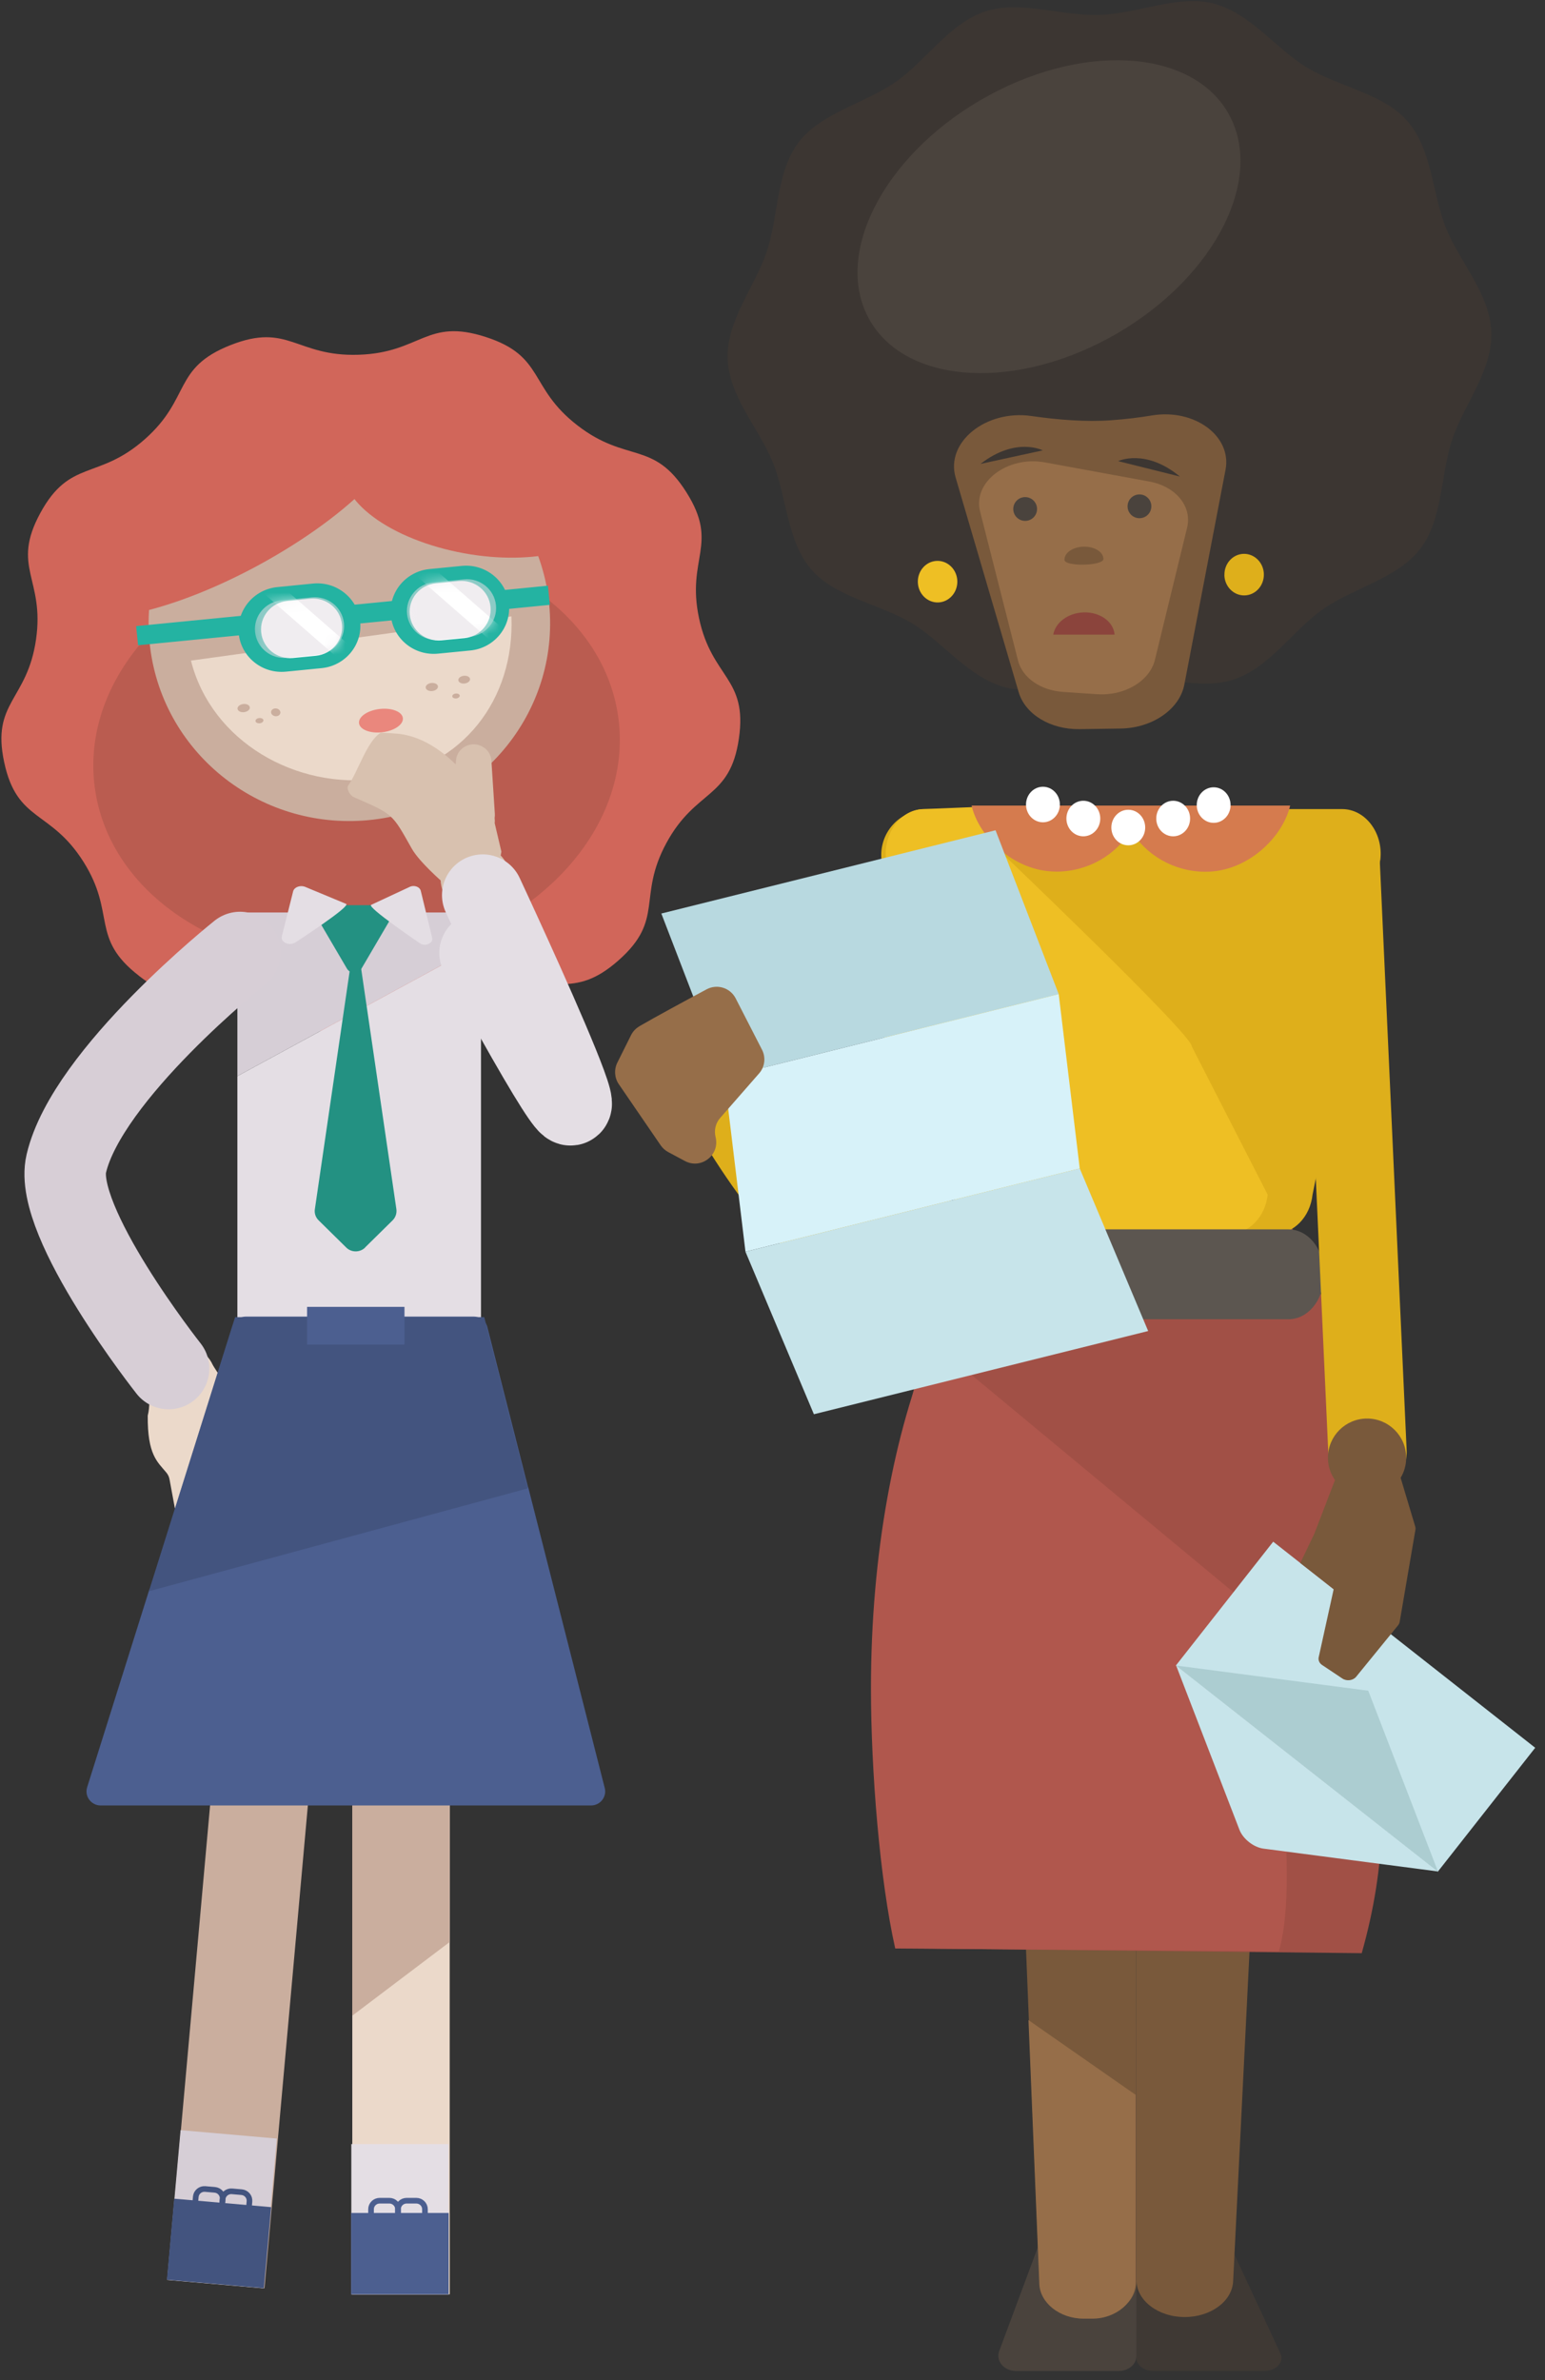 <?xml version="1.0" encoding="UTF-8"?>
<svg xmlns="http://www.w3.org/2000/svg" width="150" height="231" viewBox="0 0 150 231" fill="none">
  <rect x="0" y="0" width="150" height="231" fill="#333333" stroke="none"/>
  <path d="M13.497 94.714C8.716 91.014 11.312 88.728 8.101 83.642C4.889 78.555 1.657 79.837 0.405 73.977C-0.847 68.117 2.64 68.005 3.496 62.075C4.359 56.145 1.042 55.079 3.913 49.797C6.778 44.516 9.522 46.634 14.049 42.641C18.576 38.642 16.737 35.729 22.374 33.499C28.011 31.269 28.733 34.628 34.808 34.433C40.884 34.238 41.379 30.837 47.151 32.705C52.929 34.565 51.281 37.596 56.063 41.289C60.844 44.989 63.44 42.697 66.644 47.784C69.855 52.87 66.616 54.146 67.868 60.006C69.12 65.866 72.599 65.754 71.737 71.684C70.874 77.614 67.563 76.541 64.699 81.823C61.834 87.105 64.572 89.223 60.045 93.216C55.518 97.216 53.679 94.296 48.042 96.526C42.398 98.755 43.119 102.114 37.043 102.309C30.968 102.504 31.576 98.247 25.585 97.216C19.347 96.149 18.265 98.4 13.483 94.707" fill="#D1665A"></path>
  <path d="M60.015 69.524C61.599 80.596 51.52 91.16 37.495 93.111C23.469 95.062 10.815 87.669 9.224 76.597C7.632 65.524 17.718 54.961 31.744 53.01C45.77 51.059 58.424 58.452 60.015 69.524Z" fill="#BA5C50"></path>
  <path d="M53.268 58.201C54.555 68.723 46.931 78.283 36.25 79.551C25.563 80.819 15.859 73.315 14.571 62.793C13.284 52.271 20.909 42.711 31.589 41.443C42.276 40.174 51.981 47.679 53.268 58.201Z" fill="#CAAE9E"></path>
  <path d="M53.196 56.846L13.219 60.77L13.407 62.629L53.383 58.705L53.196 56.846Z" fill="#24B3A2"></path>
  <path d="M17.123 45.637C8.359 50.94 3.571 56.995 6.428 59.169C9.286 61.336 18.714 58.8 27.477 53.49C36.241 48.187 41.029 42.132 38.172 39.958C35.315 37.791 25.886 40.327 17.123 45.637Z" fill="#D1665A"></path>
  <path d="M50.577 42.138C43.872 40.034 36.495 40.744 34.097 43.72C31.699 46.695 35.186 50.813 41.884 52.918C48.59 55.022 55.967 54.311 58.364 51.336C60.762 48.361 57.275 44.242 50.577 42.138Z" fill="#D1665A"></path>
  <path d="M18.539 64.117C20.52 71.963 28.738 76.694 36.823 75.579C44.9 74.464 49.979 67.9 49.653 59.824L18.539 64.117Z" fill="#EBD9CA"></path>
  <path d="M42.519 66.611C42.547 66.827 42.299 67.036 41.974 67.071C41.649 67.106 41.359 66.966 41.33 66.75C41.302 66.534 41.55 66.325 41.875 66.29C42.2 66.256 42.49 66.395 42.519 66.611Z" fill="#CAAE9E"></path>
  <path d="M45.637 65.893C45.665 66.102 45.425 66.297 45.114 66.339C44.803 66.381 44.527 66.242 44.498 66.032C44.47 65.823 44.711 65.628 45.022 65.593C45.333 65.559 45.609 65.691 45.637 65.9" fill="#CAAE9E"></path>
  <path d="M44.633 67.51C44.647 67.642 44.498 67.768 44.3 67.788C44.102 67.809 43.925 67.726 43.911 67.593C43.897 67.461 44.045 67.336 44.243 67.315C44.442 67.294 44.618 67.377 44.633 67.51Z" fill="#CAAE9E"></path>
  <path d="M24.256 68.653C24.284 68.869 24.037 69.078 23.704 69.12C23.372 69.162 23.089 69.015 23.061 68.799C23.032 68.583 23.28 68.374 23.613 68.332C23.945 68.29 24.228 68.437 24.256 68.653Z" fill="#CAAE9E"></path>
  <path d="M26.873 68.772C27.113 68.827 27.269 69.036 27.212 69.239C27.156 69.441 26.915 69.559 26.668 69.503C26.427 69.448 26.271 69.239 26.328 69.036C26.385 68.834 26.625 68.716 26.873 68.772Z" fill="#CAAE9E"></path>
  <path d="M25.576 69.9C25.591 70.04 25.435 70.179 25.223 70.2C25.011 70.221 24.82 70.13 24.806 69.991C24.791 69.852 24.947 69.712 25.159 69.692C25.371 69.671 25.562 69.761 25.576 69.9Z" fill="#CAAE9E"></path>
  <path d="M42.537 63.441L45.663 63.134C47.962 62.911 49.645 60.883 49.411 58.619C49.185 56.354 47.127 54.696 44.828 54.926L41.702 55.232C39.403 55.455 37.72 57.483 37.946 59.748C38.172 62.012 40.224 63.671 42.529 63.441" fill="#24B3A2"></path>
  <path d="M27.767 65.19L31.219 64.849C33.517 64.626 35.201 62.598 34.967 60.334C34.741 58.069 32.683 56.41 30.384 56.64L26.932 56.982C24.634 57.205 22.95 59.233 23.177 61.497C23.403 63.762 25.461 65.42 27.76 65.19" fill="#24B3A2"></path>
  <path d="M28.449 63.865L30.67 63.65C32.226 63.496 33.358 62.13 33.202 60.604C33.046 59.071 31.66 57.956 30.111 58.11L27.89 58.326C26.334 58.479 25.202 59.845 25.358 61.371C25.514 62.904 26.9 64.019 28.449 63.865Z" fill="white"></path>
  <path d="M42.871 62.152L45.092 61.936C46.648 61.782 47.779 60.416 47.624 58.891C47.468 57.358 46.082 56.243 44.533 56.396L42.312 56.612C40.756 56.765 39.624 58.131 39.78 59.657C39.935 61.19 41.322 62.305 42.871 62.152Z" fill="white"></path>
  <g opacity="0.55">
    <mask id="mask0_2188_13812" style="mask-type:luminance" maskUnits="userSpaceOnUse" x="23" y="53" width="15" height="16">
      <path d="M36.169 53.235L23.473 54.742L25.157 68.516L37.853 67.009L36.169 53.235Z" fill="white"></path>
    </mask>
    <g mask="url(#mask0_2188_13812)">
      <path d="M27.876 63.848L30.847 63.555C32.41 63.402 33.549 62.029 33.393 60.489C33.238 58.949 31.844 57.828 30.281 57.981L27.311 58.273C25.747 58.427 24.609 59.8 24.764 61.339C24.92 62.879 26.313 64.001 27.876 63.848Z" fill="#E4DEE4"></path>
      <mask id="mask1_2188_13812" style="mask-type:luminance" maskUnits="userSpaceOnUse" x="24" y="57" width="10" height="7">
        <path d="M27.876 63.851L30.847 63.558C32.41 63.405 33.549 62.032 33.393 60.492C33.238 58.952 31.844 57.83 30.281 57.984L27.311 58.276C25.747 58.43 24.609 59.802 24.764 61.342C24.92 62.882 26.313 64.004 27.876 63.851Z" fill="white"></path>
      </mask>
      <g mask="url(#mask1_2188_13812)">
        <path d="M24.722 54.606L23.602 55.853L36.591 67.175L37.711 65.928L24.722 54.606Z" fill="white"></path>
      </g>
    </g>
  </g>
  <g opacity="0.55">
    <mask id="mask2_2188_13812" style="mask-type:luminance" maskUnits="userSpaceOnUse" x="38" y="51" width="15" height="16">
      <path d="M50.923 51.488L38.227 52.995L39.911 66.769L52.607 65.262L50.923 51.488Z" fill="white"></path>
    </mask>
    <g mask="url(#mask2_2188_13812)">
      <path d="M42.634 62.099L45.605 61.806C47.168 61.653 48.307 60.28 48.151 58.74C47.995 57.2 46.602 56.078 45.039 56.232L42.068 56.524C40.505 56.678 39.366 58.05 39.522 59.59C39.678 61.13 41.071 62.252 42.634 62.099Z" fill="#E4DEE4"></path>
      <mask id="mask3_2188_13812" style="mask-type:luminance" maskUnits="userSpaceOnUse" x="39" y="56" width="10" height="7">
        <path d="M42.634 62.101L45.605 61.808C47.168 61.655 48.307 60.282 48.151 58.742C47.995 57.202 46.602 56.08 45.039 56.234L42.068 56.526C40.505 56.68 39.366 58.052 39.522 59.592C39.678 61.132 41.071 62.254 42.634 62.101Z" fill="white"></path>
      </mask>
      <g mask="url(#mask3_2188_13812)">
        <path d="M39.48 52.859L38.359 54.106L51.349 65.428L52.469 64.181L39.48 52.859Z" fill="white"></path>
      </g>
    </g>
  </g>
  <path d="M37.122 71.07C38.297 70.931 39.188 70.313 39.112 69.69C39.036 69.067 38.022 68.675 36.846 68.815C35.671 68.954 34.781 69.572 34.857 70.195C34.933 70.818 35.947 71.21 37.122 71.07Z" fill="#EA877D"></path>
  <path d="M25.924 143.114C26.143 142.64 26.122 142.089 25.874 141.629L23.441 137.072C22.932 136.118 21.666 135.867 20.824 136.55L20.244 137.017C19.544 137.588 19.409 138.598 19.947 139.323L22.96 143.413C23.738 144.466 25.379 144.305 25.924 143.114Z" fill="#CAAE9E"></path>
  <path d="M18.155 150.85C17.88 150.62 17.696 150.299 17.632 149.944L16.465 143.617C16.423 143.352 16.309 143.108 16.133 142.906C15.298 141.896 14.308 141.213 14.343 137.401C14.768 135.715 14.188 133.576 14.188 133.576C16.557 131.702 18.764 130.231 20.688 132.545L22.965 136.091C23.255 136.447 23.375 136.907 23.283 137.353L20.659 149.993C20.426 151.122 19.054 151.589 18.163 150.843L18.155 150.85Z" fill="#EBD9CA"></path>
  <path d="M20.689 132.551C21.41 134.251 20.597 136.202 18.878 136.913C17.372 137.533 15.667 137.004 14.776 135.721C14.649 135.54 14.543 135.338 14.451 135.129C13.729 133.429 14.543 131.478 16.261 130.767C17.98 130.056 19.968 130.858 20.689 132.551Z" fill="#EBD9CA"></path>
  <path d="M24.303 131.767L16.258 221.277L25.678 222.099L33.722 132.588L24.303 131.767Z" fill="#CAAE9E"></path>
  <path d="M43.66 158.233V222.689H34.203V171.689L43.66 158.233Z" fill="#EBD9CA"></path>
  <path d="M34.203 132.835H43.66V188.489L34.203 195.639V132.835Z" fill="#CAAE9E"></path>
  <path d="M23.047 88.565H46.699V91.603L23.047 104.446V88.565Z" fill="#D6CED6"></path>
  <path d="M46.699 91.606V132.836H23.047V104.448L46.699 91.606Z" fill="#E4DEE4"></path>
  <path d="M33.681 94.009L30.781 89.062C30.47 88.525 30.859 87.856 31.489 87.856H37.288C37.918 87.856 38.307 88.525 37.996 89.062L35.096 94.009C34.785 94.546 33.999 94.546 33.681 94.009Z" fill="#239182"></path>
  <path d="M33.602 87.731L29.578 86.058C29.104 85.898 28.559 86.121 28.46 86.511L27.364 90.88C27.222 91.438 28.05 91.835 28.644 91.493C28.644 91.493 34.168 87.919 33.595 87.724" fill="#E4DEE4"></path>
  <path d="M36.042 87.821L39.855 86.044C40.279 85.898 40.767 86.1 40.852 86.462L41.956 91.012C42.083 91.528 41.34 91.897 40.81 91.584C40.81 91.584 35.533 88.002 36.042 87.828" fill="#E4DEE4"></path>
  <path d="M14.499 154.298H14.535L22.563 128.746C22.739 128.174 23.277 127.784 23.885 127.784H45.981C46.618 127.784 47.17 128.209 47.318 128.815L51.272 144.361H51.286L58.713 173.544C58.932 174.401 58.274 175.237 57.376 175.237H9.782C8.848 175.237 8.19 174.352 8.459 173.474L14.492 154.298H14.499Z" fill="#4C5F90"></path>
  <path d="M22.824 127.841H47.014L51.244 144.46L14.457 154.445L22.824 127.841Z" fill="#43547F"></path>
  <path d="M39.269 126.844H29.812V130.502H39.269V126.844Z" fill="#4C5F90"></path>
  <path d="M35.435 121.087L38.116 118.446C38.413 118.154 38.548 117.729 38.477 117.317L34.834 92.448L34.205 92.497L30.576 117.317C30.498 117.729 30.633 118.154 30.937 118.446L33.618 121.087C34.12 121.582 34.94 121.582 35.45 121.087" fill="#239182"></path>
  <path d="M17.533 206.751L16.227 221.285L25.569 222.1L26.875 207.566L17.533 206.751Z" fill="#D6CED6"></path>
  <path d="M16.914 213.402L16.207 221.267L25.62 222.088L26.327 214.224L16.914 213.402Z" fill="#43547F"></path>
  <path d="M19.008 213.215L18.926 214.131C18.885 214.587 19.227 214.99 19.69 215.03L20.62 215.111C21.083 215.152 21.492 214.815 21.533 214.358L21.615 213.442C21.656 212.986 21.314 212.584 20.851 212.543L19.921 212.462C19.458 212.422 19.049 212.759 19.008 213.215Z" stroke="#43547F" stroke-width="0.548" stroke-miterlimit="10"></path>
  <path d="M21.614 213.44L21.531 214.357C21.49 214.813 21.832 215.215 22.295 215.256L23.225 215.337C23.689 215.377 24.097 215.04 24.138 214.584L24.22 213.668C24.261 213.212 23.919 212.809 23.456 212.769L22.526 212.688C22.063 212.647 21.655 212.984 21.614 213.44Z" stroke="#43547F" stroke-width="0.548" stroke-miterlimit="10"></path>
  <path d="M43.545 208.104H34.109V222.696H43.545V208.104Z" fill="#E4DEE4"></path>
  <path d="M43.561 214.787H34.09V222.682H43.561V214.787Z" fill="#4C5F90"></path>
  <path d="M37.799 213.597H36.865C36.4 213.597 36.023 213.968 36.023 214.426V215.346C36.023 215.804 36.4 216.175 36.865 216.175H37.799C38.264 216.175 38.641 215.804 38.641 215.346V214.426C38.641 213.968 38.264 213.597 37.799 213.597Z" stroke="#4C5F90" stroke-width="0.548" stroke-miterlimit="10"></path>
  <path d="M40.416 213.597H39.482C39.017 213.597 38.641 213.968 38.641 214.426V215.346C38.641 215.804 39.017 216.175 39.482 216.175H40.416C40.881 216.175 41.258 215.804 41.258 215.346V214.426C41.258 213.968 40.881 213.597 40.416 213.597Z" stroke="#4C5F90" stroke-width="0.548" stroke-miterlimit="10"></path>
  <path d="M23.305 92.448C23.305 92.448 8.473 104.238 6.436 112.941C5.114 118.593 16.367 132.829 16.367 132.829" stroke="#D7CED6" stroke-width="7.909" stroke-miterlimit="10" stroke-linecap="round"></path>
  <path d="M46.967 72.542C47.405 72.835 47.681 73.316 47.709 73.838L48.042 78.981C48.113 80.054 47.158 80.918 46.076 80.765L45.333 80.66C44.435 80.535 43.784 79.74 43.862 78.841L44.272 73.803C44.378 72.5 45.87 71.804 46.96 72.542H46.967Z" fill="#D8C1AF"></path>
  <path d="M46.162 88.659C48.029 88.659 49.543 87.167 49.543 85.328C49.543 83.488 48.029 81.997 46.162 81.997C44.295 81.997 42.781 83.488 42.781 85.328C42.781 87.167 44.295 88.659 46.162 88.659Z" fill="#D8C1AF"></path>
  <path d="M36.928 71.141C35.634 71.942 34.729 74.946 33.816 76.228C33.59 76.548 33.986 77.21 34.347 77.371C38.237 79.057 38.06 78.973 39.984 82.374C40.713 83.663 42.962 85.614 42.962 85.614C45.975 86.004 48.252 85.614 48.677 82.653L48.026 79.886C48.09 79.433 47.941 78.98 47.63 78.646C47.63 78.646 44.03 71.824 38.718 71.225C37.197 71.106 36.978 71.113 36.936 71.141H36.928Z" fill="#D8C1AF"></path>
  <path d="M46.605 92.489C66.382 128.668 46.867 86.88 46.867 86.88" stroke="#E4DEE4" stroke-width="7.909" stroke-miterlimit="10" stroke-linecap="round"></path>
  <path d="M100.06 194.026L101.149 216.773C101.155 216.949 101.132 217.12 101.067 217.291L97.009 228.194C96.655 229.148 97.474 230.125 98.629 230.125H108.636C109.572 230.125 110.338 229.466 110.338 228.647V196.67C110.338 196.087 109.949 195.563 109.337 195.321L102.463 192.612C101.309 192.158 100.013 192.918 100.066 194.02L100.06 194.026Z" fill="#4A433D"></path>
  <path d="M97.508 137.434L100.93 221.614C101.006 223.44 102.897 224.889 105.212 224.889H106.048C108.416 224.889 110.33 223.375 110.33 221.502V139.219C110.33 137.994 109.494 136.869 108.151 136.268L103.898 134.372C100.989 133.076 97.402 134.79 97.514 137.429L97.508 137.434Z" fill="#79593B"></path>
  <path d="M99.852 196.069L100.906 221.691C100.982 223.517 102.891 225.048 105.206 225.048H106.042C108.41 225.048 110.259 223.369 110.259 221.502V203.326L99.852 196.069Z" fill="#966E49"></path>
  <path d="M119.464 180.279L116.159 179.478C115.706 179.366 115.211 179.413 114.805 179.602L111.117 181.327C110.629 181.557 110.328 181.963 110.328 182.405V228.86C110.328 229.555 111.064 230.12 111.971 230.12H122.768C123.905 230.12 124.7 229.254 124.317 228.43L119.623 218.34C119.558 218.193 119.522 218.04 119.528 217.887L120.612 181.504C120.63 180.944 120.159 180.438 119.464 180.273V180.279Z" fill="#3F3934"></path>
  <path d="M110.332 134.878V221.296C110.332 223.281 112.435 224.889 115.026 224.889C117.547 224.889 119.621 223.364 119.721 221.432L123.926 136.828C123.991 135.485 123.072 134.224 121.541 133.559L117.335 131.745C114.208 130.396 110.332 132.128 110.332 134.872V134.878Z" fill="#79593B"></path>
  <path d="M134.269 163.174C134.269 131.645 123.355 106.088 109.896 106.088C96.438 106.088 85.523 131.645 85.523 163.174C85.523 172.515 86.489 181.321 88.186 189.107L132.208 189.573C134.734 180.579 134.275 174.736 134.275 163.174H134.269Z" fill="#A15046"></path>
  <path d="M90.454 130.231C86.803 139.008 84.559 150.835 84.559 163.857C84.559 171.874 85.413 182.44 86.915 189.12L124.163 189.391C126.395 181.681 123.221 162.762 121.819 156.259L90.454 130.237V130.231Z" fill="#B0574D"></path>
  <path d="M89.934 82.981C89.934 82.981 95.017 151.534 68.523 102.412" stroke="#DEAF1B" stroke-width="8.753" stroke-miterlimit="10" stroke-linecap="round"></path>
  <path d="M114.161 161.654L139.598 181.656L149.049 169.637L123.612 149.634L114.161 161.654Z" fill="#C7E4EA"></path>
  <path d="M139.619 181.644L122.655 179.424C121.713 179.3 120.676 178.481 120.335 177.598L114.18 161.636L139.613 181.638L139.619 181.644Z" fill="#C7E4EA"></path>
  <path d="M114.176 161.654L139.615 181.663L132.841 164.099L114.176 161.654Z" fill="#ACCDD1"></path>
  <path d="M123.708 119.758H96.326C94.435 119.758 92.839 118.127 92.603 115.953L86.018 83.417C85.736 80.825 87.485 78.528 89.741 78.528H130.293C132.549 78.528 134.299 80.82 134.016 83.417L127.431 115.953C127.195 118.127 125.599 119.758 123.708 119.758Z" fill="#DEAF1B"></path>
  <path d="M119.348 119.758H96.33C94.439 119.758 92.843 118.127 92.607 115.954L86.022 83.417C85.74 80.826 87.489 78.528 89.745 78.528L95.063 78.311C96.353 78.311 96.23 81.803 96.23 81.803C96.23 81.803 115.837 100.463 115.714 101.582L123.076 115.954C122.841 118.127 121.244 119.758 119.354 119.758H119.348Z" fill="#EEBF24"></path>
  <path d="M125.083 128.045H93.824C91.945 128.045 90.426 126.231 90.426 123.993V123.375C90.426 121.136 91.945 119.322 93.824 119.322H125.083C126.961 119.322 128.481 121.136 128.481 123.375V123.993C128.481 126.231 126.961 128.045 125.083 128.045Z" fill="#5C5650"></path>
  <path d="M105.992 128.917H98.223C97.351 128.917 96.644 127.533 96.644 125.83V121.531C96.644 119.828 97.351 118.444 98.223 118.444H105.992C106.864 118.444 107.57 119.828 107.57 121.531V125.83C107.57 127.533 106.864 128.917 105.992 128.917Z" fill="#3F3934"></path>
  <path d="M102.936 126.791H100.527C99.944 126.791 99.473 125.849 99.473 124.688V122.686C99.473 121.525 99.944 120.583 100.527 120.583H102.936C103.519 120.583 103.99 121.525 103.99 122.686V124.688C103.99 125.849 103.519 126.791 102.936 126.791Z" fill="#5C5650"></path>
  <path d="M102.539 84.6C105.655 84.6 108.364 82.962 109.795 80.577C111.227 82.962 113.942 84.612 117.052 84.612C121.151 84.612 124.556 81.231 125.257 78.186H94.328C95.029 81.231 98.433 84.594 102.533 84.594L102.539 84.6Z" fill="#D57B4E"></path>
  <path d="M111.185 80.319C111.185 81.273 110.449 82.044 109.542 82.044C108.635 82.044 107.898 81.273 107.898 80.319C107.898 79.364 108.635 78.593 109.542 78.593C110.449 78.593 111.185 79.364 111.185 80.319Z" fill="white"></path>
  <path d="M115.544 79.447C115.544 80.401 114.808 81.172 113.901 81.172C112.994 81.172 112.258 80.401 112.258 79.447C112.258 78.492 112.994 77.721 113.901 77.721C114.808 77.721 115.544 78.492 115.544 79.447Z" fill="white"></path>
  <path d="M106.822 79.447C106.822 80.401 106.086 81.172 105.178 81.172C104.271 81.172 103.535 80.401 103.535 79.447C103.535 78.492 104.271 77.721 105.178 77.721C106.086 77.721 106.822 78.492 106.822 79.447Z" fill="white"></path>
  <path d="M119.474 78.139C119.474 79.093 118.738 79.865 117.831 79.865C116.924 79.865 116.188 79.093 116.188 78.139C116.188 77.185 116.924 76.413 117.831 76.413C118.738 76.413 119.474 77.185 119.474 78.139Z" fill="white"></path>
  <path d="M102.9 78.086C102.9 79.04 102.164 79.812 101.257 79.812C100.35 79.812 99.613 79.04 99.613 78.086C99.613 77.132 100.35 76.36 101.257 76.36C102.164 76.36 102.9 77.132 102.9 78.086Z" fill="white"></path>
  <path d="M130.109 82.628L132.766 140.921" stroke="#DEAF1B" stroke-width="7.61" stroke-miterlimit="10" stroke-linecap="round"></path>
  <path d="M132.725 145.28C134.823 145.28 136.524 143.579 136.524 141.481C136.524 139.383 134.823 137.682 132.725 137.682C130.627 137.682 128.926 139.383 128.926 141.481C128.926 143.579 130.627 145.28 132.725 145.28Z" fill="#79593B"></path>
  <path d="M130.289 141.887L127.62 148.825C127.62 148.825 127.609 148.861 127.597 148.878L126.242 151.705C126.543 151.941 129.158 153.985 129.482 154.25L128.027 160.858C127.968 161.135 128.092 161.424 128.357 161.601L130.324 162.914C130.742 163.197 131.361 163.114 131.661 162.749L135.737 157.749C135.813 157.648 135.866 157.542 135.89 157.425L137.421 148.472C137.439 148.372 137.433 148.272 137.404 148.177L135.425 141.569C135.313 141.186 134.871 140.938 134.412 140.992L131.048 141.368C130.695 141.41 130.401 141.616 130.295 141.899L130.289 141.887Z" fill="#79593B"></path>
  <path d="M70.648 34.801C70.536 31.073 73.322 27.792 74.447 24.406C75.595 20.954 75.342 16.678 77.557 13.786C79.742 10.941 83.953 10.046 86.975 7.943C89.902 5.911 92.17 2.247 95.692 1.099C99.055 0.003 103.037 1.576 106.777 1.446C110.511 1.317 114.363 -0.527 117.78 0.333C121.367 1.24 123.864 4.733 126.903 6.565C130.048 8.455 134.301 9.068 136.651 11.766C139.037 14.499 139.042 18.775 140.391 22.144C141.711 25.442 144.679 28.54 144.791 32.263C144.903 35.991 142.117 39.272 140.992 42.659C139.844 46.11 140.097 50.386 137.882 53.278C135.697 56.123 131.486 57.019 128.464 59.115C125.537 61.147 123.269 64.811 119.747 65.96C116.384 67.055 112.402 65.483 108.662 65.612C104.928 65.742 101.076 67.585 97.659 66.725C94.072 65.818 91.575 62.325 88.536 60.494C85.391 58.603 81.138 57.99 78.788 55.293C76.402 52.56 76.396 48.284 75.048 44.915C73.728 41.616 70.76 38.518 70.648 34.796V34.801Z" fill="#3C3632"></path>
  <path d="M84.185 30.59C80.987 24.082 86.293 14.516 96.047 9.239C105.801 3.956 116.297 4.951 119.501 11.465C122.7 17.98 117.393 27.539 107.639 32.822C97.885 38.106 87.389 37.11 84.185 30.596V30.59Z" fill="#4A433D"></path>
  <path d="M108.789 70.712L104.813 70.771C101.974 70.812 99.536 69.328 98.9 67.184L92.78 46.351C91.773 42.923 95.713 39.742 100.137 40.378C102.705 40.749 105.432 40.967 107.858 40.791C109.278 40.691 110.621 40.526 111.858 40.319C115.992 39.648 119.609 42.334 118.985 45.591L114.985 66.442C114.526 68.845 111.875 70.671 108.783 70.712H108.789Z" fill="#79593B"></path>
  <path d="M106.539 67.384L103.187 67.154C101.014 67.007 99.259 65.776 98.835 64.109L95.153 49.637C94.429 46.781 97.816 44.218 101.438 44.878L111.598 46.739C114.16 47.211 115.751 49.154 115.256 51.204L112.128 64.044C111.628 66.1 109.183 67.561 106.539 67.378V67.384Z" fill="#966E49"></path>
  <path d="M89.11 56.499C89.133 57.613 90.017 58.496 91.071 58.473C92.126 58.449 92.968 57.524 92.944 56.411C92.921 55.298 92.037 54.414 90.983 54.438C89.923 54.462 89.086 55.386 89.11 56.499Z" fill="#EEBF24"></path>
  <path d="M118.871 55.817C118.895 56.93 119.778 57.814 120.832 57.79C121.893 57.766 122.729 56.842 122.705 55.728C122.682 54.615 121.798 53.732 120.744 53.755C119.69 53.779 118.848 54.704 118.877 55.817H118.871Z" fill="#DEAF1B"></path>
  <path d="M103.348 54.337C103.366 55.021 107.141 54.932 107.129 54.249C107.118 53.566 106.258 53.036 105.209 53.059C104.161 53.083 103.33 53.654 103.348 54.337Z" fill="#79593B"></path>
  <path d="M110.627 50.297C111.265 50.297 111.782 49.78 111.782 49.143C111.782 48.505 111.265 47.988 110.627 47.988C109.99 47.988 109.473 48.505 109.473 49.143C109.473 49.78 109.99 50.297 110.627 50.297Z" fill="#4A433D"></path>
  <path d="M99.529 50.557C100.167 50.557 100.684 50.04 100.684 49.403C100.684 48.765 100.167 48.248 99.529 48.248C98.892 48.248 98.375 48.765 98.375 49.403C98.375 50.04 98.892 50.557 99.529 50.557Z" fill="#4A433D"></path>
  <path d="M101.238 43.713C101.238 43.713 98.641 42.358 95.195 45.026L101.238 43.713Z" fill="#3C3632"></path>
  <path d="M108.555 44.756C108.555 44.756 111.193 43.483 114.551 46.252L108.555 44.756Z" fill="#3C3632"></path>
  <path d="M102.787 96.488L70.333 104.569L64.207 88.666L96.655 80.585L102.787 96.488Z" fill="#B8D9E0"></path>
  <path d="M104.83 113.41L72.376 121.491L70.332 104.569L102.786 96.488L104.83 113.41Z" fill="#D7F2F9"></path>
  <path d="M111.473 129.189L79.019 137.265L72.375 121.491L104.829 113.41L111.473 129.189Z" fill="#C7E4EA"></path>
  <path d="M62.059 99.615C63.479 98.785 66.588 97.1 68.603 96.022C69.622 95.475 70.894 95.869 71.424 96.9L73.981 101.883C74.369 102.637 74.257 103.55 73.698 104.186L69.922 108.503C69.475 109.01 69.31 109.705 69.475 110.364C69.91 112.102 68.073 113.533 66.494 112.685L64.874 111.819C64.58 111.66 64.333 111.436 64.144 111.165L60.08 105.234C59.656 104.616 59.603 103.815 59.933 103.143L61.264 100.475C61.441 100.116 61.723 99.815 62.071 99.615H62.059Z" fill="#966E49"></path>
  <path d="M108.213 61.595C108.107 60.334 106.787 59.38 105.191 59.439C103.689 59.492 102.458 60.429 102.258 61.595H108.213Z" fill="#8B443C"></path>
</svg>

